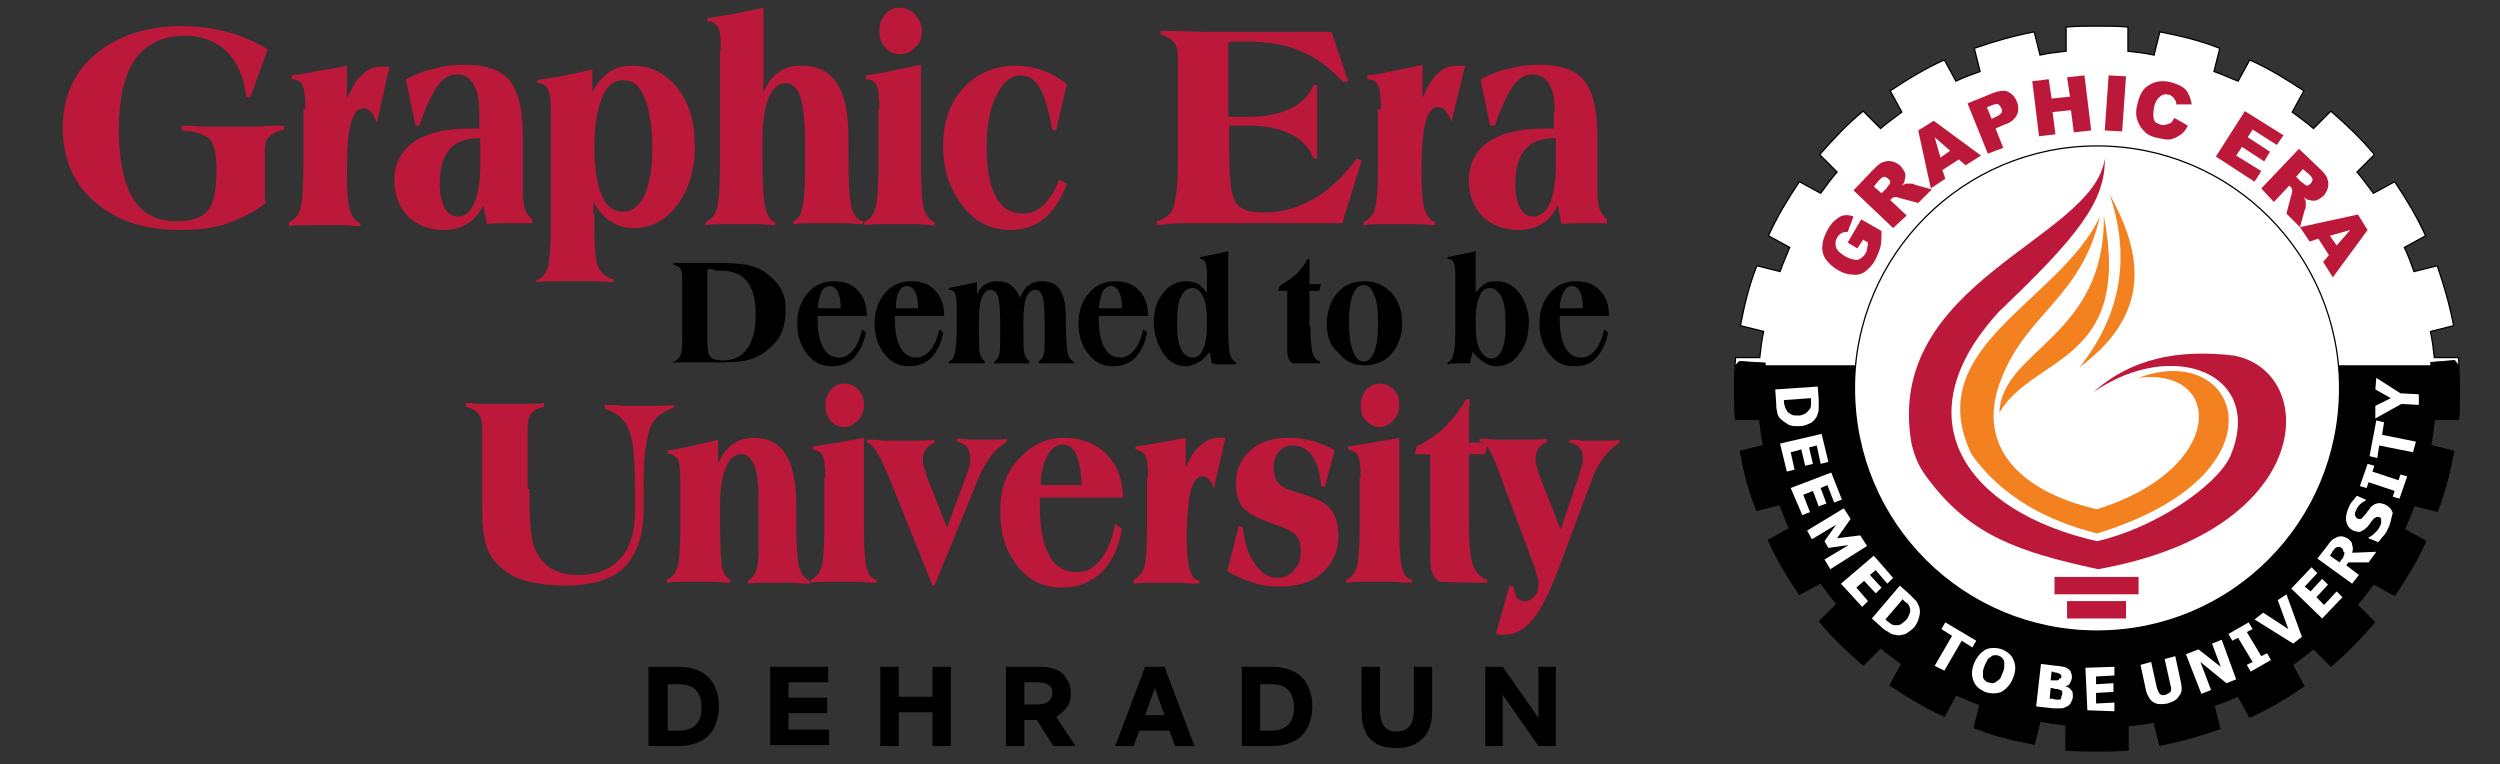 <?xml version="1.0" encoding="utf-8"?>
<!-- Generator: Adobe Illustrator 26.3.1, SVG Export Plug-In . SVG Version: 6.00 Build 0)  -->
<svg version="1.1" id="Layer_1" xmlns="http://www.w3.org/2000/svg" xmlns:xlink="http://www.w3.org/1999/xlink" x="0px" y="0px"
	 viewBox="0 0 258.7 79.1" style="enable-background:new 0 0 258.7 79.1;" xml:space="preserve">
<rect x="0" y="0" width="258.7" height="79.1" fill="#333333" stroke="none"/>
<style type="text/css">
	.st0{fill:#BC1839;}
	.st1{fill-rule:evenodd;clip-rule:evenodd;fill:#FFFFFF;}
	.st2{fill:none;stroke:#000000;stroke-width:0.131;stroke-miterlimit:2.613;}
	.st3{fill-rule:evenodd;clip-rule:evenodd;}
	.st4{fill:none;stroke:#000000;stroke-width:8.709899e-02;stroke-miterlimit:2.613;}
	.st5{fill-rule:evenodd;clip-rule:evenodd;fill:#BC1839;}
	.st6{fill-rule:evenodd;clip-rule:evenodd;fill:#F48120;}
</style>
<g>
	<g>
		<g>
			<g>
				<g>
					<path class="st0" d="M29.4,13v0.4c-0.8,0.2-1.3,0.5-1.6,0.8c-0.3,0.3-0.4,0.8-0.4,1.5v3.4c0,0.3,0,0.6,0,0.9c0,0.3,0,0.7,0.1,1
						c-1.1,0.9-2.5,1.6-3.9,2.1c-1.5,0.5-3.1,0.7-5,0.7c-3.7,0-6.6-1-8.8-2.9c-2.2-1.9-3.3-4.5-3.3-7.7c0-3.1,1.1-5.7,3.4-7.6
						c2.3-1.9,5.2-2.9,8.9-2.9c1.6,0,3.2,0.2,4.7,0.6c1.5,0.4,2.9,1,4.2,1.8l-1.8,5L25.5,10c-0.3-2.1-1-3.7-2.1-4.7
						c-1-1-2.5-1.6-4.2-1.6c-2.3,0-4,0.8-5.2,2.4c-1.1,1.6-1.7,4-1.7,7.2c0,3.3,0.5,5.7,1.5,7.3c1,1.6,2.5,2.3,4.6,2.3
						c1.5,0,2.5-0.4,3.1-1.1c0.6-0.7,0.9-2.1,0.9-4.1c0-1.7-0.2-2.8-0.7-3.3c-0.5-0.5-1.4-0.8-2.9-0.9V13c0.9,0,1.7,0.1,2.6,0.1
						c0.9,0,1.8,0,2.7,0c0.8,0,1.7,0,2.6,0C27.5,13,28.4,13,29.4,13z"/>
					<path class="st0" d="M31.6,11.3c0-1.3-0.1-2.1-0.3-2.5c-0.2-0.4-0.6-0.6-1.1-0.6V7.8c1-0.1,1.9-0.3,2.9-0.5
						C34,7.2,35,7,35.9,6.8v3.4c0.5-1.1,1-2,1.6-2.5c0.6-0.6,1.3-0.8,2-0.8c0.2,0,0.3,0,0.5,0c0.1,0,0.2,0,0.3,0L39,12.7
						c-0.2-0.5-0.4-0.9-0.6-1.1s-0.5-0.4-0.8-0.4c-0.6,0-1,0.5-1.3,1.6c-0.3,1.1-0.4,2.8-0.4,5.3c0,1.7,0.1,2.9,0.3,3.6
						c0.2,0.7,0.6,1.2,1.1,1.4v0.3c-0.6,0-1.2-0.1-1.8-0.1c-0.6,0-1.2,0-1.8,0c-0.6,0-1.2,0-1.9,0c-0.6,0-1.3,0-1.9,0.1V23
						c0.6-0.3,1-0.7,1.2-1.5c0.2-0.7,0.3-2.3,0.3-4.6V16V11.3z"/>
					<path class="st0" d="M49.6,11.6c0-1.3-0.2-2.2-0.6-2.9c-0.4-0.7-1-1-1.7-1c-0.8,0-1.5,0.4-2.1,1.3c-0.6,0.9-1.2,2.2-1.8,4H43
						l-1-4.8c1-0.5,1.9-0.9,3-1.1c1-0.3,2.1-0.4,3.1-0.4c2.1,0,3.7,0.5,4.6,1.6c0.9,1.1,1.4,3,1.4,5.6v6c0,0.8,0.1,1.3,0.2,1.7
						c0.1,0.4,0.4,0.8,0.8,1.1l0,0.4c-0.5,0-0.9,0-1.3,0c-0.3,0-0.7,0-1,0c-0.3,0-0.5,0-0.9,0c-0.3,0-0.8,0-1.5,0.1L50,21.3
						c-0.5,0.9-1,1.5-1.7,1.9c-0.7,0.4-1.4,0.6-2.4,0.6c-1.5,0-2.7-0.5-3.7-1.4c-0.9-1-1.4-2.2-1.4-3.7c0-1.7,0.7-3.1,2-4
						c1.3-0.9,3.2-1.4,5.8-1.4c0.3,0,0.5,0,0.6,0c0.1,0,0.3,0,0.4,0V11.6z M49.6,14.3c-1.4,0-2.5,0.4-3.1,1.2c-0.7,0.8-1,2-1,3.6
						c0,1,0.2,1.8,0.5,2.4c0.3,0.6,0.8,0.9,1.4,0.9c0.7,0,1.3-0.5,1.7-1.4c0.4-1,0.6-2.3,0.6-4V14.3z"/>
					<path class="st0" d="M61.5,22.2v0.7c0,2.5,0.1,4,0.4,4.7c0.3,0.7,0.8,1.1,1.6,1.3v0.3c-0.7,0-1.3-0.1-2-0.1s-1.3,0-2,0
						c-0.7,0-1.3,0-2,0c-0.7,0-1.3,0-2,0.1V29c0.6-0.2,1-0.7,1.2-1.4c0.2-0.7,0.3-2.3,0.3-4.6V22V11.7c0-1.3-0.1-2.1-0.3-2.5
						c-0.2-0.4-0.6-0.6-1.1-0.6V8.3c1-0.2,1.9-0.3,2.9-0.5c0.9-0.2,1.9-0.4,2.8-0.6v2.4c0.4-0.9,1-1.6,1.7-2.1
						c0.7-0.5,1.6-0.7,2.5-0.7c1.8,0,3.4,0.8,4.6,2.3c1.2,1.5,1.8,3.5,1.8,6c0,2.4-0.6,4.5-1.8,6.1c-1.2,1.6-2.7,2.4-4.5,2.4
						c-0.9,0-1.7-0.2-2.4-0.7c-0.7-0.4-1.3-1.1-1.8-2V22.2z M64.5,21.9c0.9,0,1.7-0.6,2.2-1.7c0.5-1.1,0.8-2.7,0.8-4.7
						c0-2.4-0.3-4.2-0.8-5.4c-0.5-1.2-1.2-1.8-2.2-1.8c-1,0-1.7,0.6-2.2,1.8c-0.5,1.2-0.8,2.9-0.8,5.1c0,2.2,0.3,3.9,0.8,5.1
						C62.8,21.4,63.5,21.9,64.5,21.9z"/>
					<path class="st0" d="M74.6,5.3c0-1.3-0.1-2.1-0.3-2.5c-0.2-0.4-0.6-0.6-1.1-0.6V1.9c1-0.2,1.9-0.3,2.9-0.5C77,1.2,78,1,79,0.8
						v8.8c0.4-1,0.9-1.7,1.6-2.1c0.6-0.5,1.4-0.7,2.3-0.7c1.7,0,2.9,0.6,3.7,1.8c0.8,1.2,1.2,3.1,1.2,5.7V16c0,2.8,0.1,4.6,0.3,5.4
						c0.2,0.8,0.6,1.4,1.2,1.5v0.3c-0.6,0-1.2-0.1-1.8-0.1c-0.6,0-1.2,0-1.8,0c-0.6,0-1.2,0-1.8,0c-0.6,0-1.2,0-1.8,0.1l0-0.3
						c0.5-0.2,0.8-0.7,0.9-1.4c0.2-0.7,0.3-1.9,0.3-3.8V16v-1.4c0-2.2-0.2-3.7-0.5-4.6c-0.3-0.9-0.8-1.4-1.5-1.4
						c-0.8,0-1.3,0.5-1.8,1.6c-0.4,1.1-0.6,2.5-0.6,4.4V16c0,2.9,0.1,4.7,0.3,5.5c0.2,0.8,0.5,1.3,1,1.5v0.3c-0.5,0-1.1-0.1-1.7-0.1
						c-0.6,0-1.1,0-1.8,0c-0.6,0-1.2,0-1.8,0c-0.6,0-1.3,0-1.9,0.1l0-0.3c0.6-0.3,1-0.7,1.2-1.5c0.2-0.7,0.3-2.3,0.3-4.6V16V5.3z"/>
					<path class="st0" d="M91,11.3c0-1.3-0.1-2.1-0.3-2.5c-0.2-0.4-0.6-0.6-1.1-0.6V7.8c0.9-0.1,1.9-0.3,2.8-0.5
						c1-0.2,1.9-0.4,2.9-0.6v10.2c0,2.4,0.1,3.9,0.3,4.7c0.2,0.7,0.6,1.2,1.1,1.4l0,0.3c-0.6,0-1.2-0.1-1.8-0.1c-0.6,0-1.2,0-1.8,0
						c-0.6,0-1.2,0-1.8,0c-0.6,0-1.3,0-1.9,0.1l0-0.3c0.6-0.3,1-0.7,1.2-1.5c0.2-0.7,0.3-2.3,0.3-4.6V16V11.3z M91,3.2
						c0-0.7,0.2-1.3,0.6-1.7C92,1,92.5,0.8,93.1,0.8c0.6,0,1.1,0.2,1.6,0.7c0.4,0.5,0.7,1,0.7,1.7c0,0.7-0.2,1.3-0.7,1.7
						c-0.4,0.5-1,0.7-1.6,0.7c-0.6,0-1.1-0.2-1.5-0.7C91.2,4.5,91,3.9,91,3.2z"/>
					<path class="st0" d="M108.9,13.4c-0.4-2-0.8-3.5-1.3-4.3c-0.5-0.9-1.2-1.3-2-1.3c-1,0-1.8,0.7-2.5,2.1c-0.7,1.4-1,3.1-1,5.3
						c0,2.3,0.3,4,1,5.2c0.6,1.2,1.6,1.7,2.8,1.7c0.8,0,1.5-0.3,2.1-0.9c0.6-0.6,1.2-1.5,1.6-2.6l0.8,0.4c-0.6,1.6-1.3,2.7-2.3,3.6
						c-1,0.8-2.2,1.2-3.5,1.2c-2,0-3.7-0.8-5-2.5c-1.3-1.7-2-3.7-2-6.2c0-2.5,0.7-4.5,2.1-6c1.4-1.5,3.2-2.3,5.4-2.3
						c1,0,2,0.2,2.8,0.5c0.9,0.3,1.7,0.8,2.5,1.4l-1.1,4.8L108.9,13.4z"/>
					<path class="st0" d="M119.7,23.3v-0.4c0.8-0.2,1.4-0.6,1.7-1.4c0.3-0.8,0.5-2.5,0.5-5.3V6c0-0.7-0.1-1.2-0.4-1.6
						c-0.3-0.4-0.7-0.6-1.4-0.8V3.2c0,0,0.1,0,0.2,0c2.1,0,3.7,0.1,4.8,0.1h12.7l1.7,5.1l-0.5,0.1c-1.3-1.4-2.7-2.5-4.4-3.2
						c-1.6-0.7-3.5-1-5.7-1c-0.5,0-0.9,0-1.1,0c-0.2,0-0.5,0-0.7,0.1v7.7c0.3,0,0.7,0,1,0c0.3,0,0.6,0,1,0c1.8,0,3.3-0.3,4.5-0.9
						c1.2-0.6,1.9-1.4,2.3-2.4h0.4v7.6h-0.4c-0.4-1.1-1.1-1.9-2.3-2.5c-1.2-0.6-2.7-0.9-4.5-0.9c-0.5,0-0.9,0-1.2,0
						c-0.3,0-0.5,0-0.7,0v2.8c0,2.8,0.2,4.5,0.7,5.2c0.5,0.7,1.4,1,2.9,1c1.8,0,3.5-0.5,5.1-1.4c1.6-0.9,3.1-2.3,4.5-4.2l0.5,0.2
						l-2,6.5h-12.7c-0.2,0-0.6,0-1,0c-0.5,0-0.8,0-1,0c-0.8,0-1.6,0-2.3,0C121.2,23.2,120.5,23.2,119.7,23.3z"/>
					<path class="st0" d="M142.9,11.3c0-1.3-0.1-2.1-0.3-2.5c-0.2-0.4-0.6-0.6-1.1-0.6V7.8c1-0.1,1.9-0.3,2.9-0.5
						c1-0.2,1.9-0.4,2.8-0.6v3.4c0.5-1.1,1-2,1.6-2.5c0.6-0.6,1.3-0.8,2-0.8c0.2,0,0.3,0,0.5,0c0.1,0,0.2,0,0.3,0l-1.4,5.8
						c-0.2-0.5-0.4-0.9-0.6-1.1c-0.2-0.3-0.5-0.4-0.8-0.4c-0.6,0-1,0.5-1.3,1.6c-0.3,1.1-0.4,2.8-0.4,5.3c0,1.7,0.1,2.9,0.3,3.6
						c0.2,0.7,0.6,1.2,1.1,1.4v0.3c-0.6,0-1.2-0.1-1.8-0.1c-0.6,0-1.2,0-1.8,0c-0.6,0-1.2,0-1.9,0c-0.6,0-1.3,0-1.9,0.1V23
						c0.6-0.3,1-0.7,1.2-1.5c0.2-0.7,0.3-2.3,0.3-4.6V16V11.3z"/>
					<path class="st0" d="M160.9,11.6c0-1.3-0.2-2.2-0.6-2.9c-0.4-0.7-1-1-1.7-1c-0.8,0-1.5,0.4-2.1,1.3c-0.6,0.9-1.2,2.2-1.8,4
						h-0.5l-1-4.8c1-0.5,1.9-0.9,3-1.1c1-0.3,2.1-0.4,3.1-0.4c2.1,0,3.7,0.5,4.6,1.6c0.9,1.1,1.4,3,1.4,5.6v6c0,0.8,0.1,1.3,0.2,1.7
						c0.2,0.4,0.4,0.8,0.8,1.1l0,0.4c-0.5,0-0.9,0-1.3,0c-0.3,0-0.7,0-1,0c-0.3,0-0.5,0-0.9,0c-0.3,0-0.8,0-1.5,0.1l-0.4-1.9
						c-0.5,0.9-1,1.5-1.7,1.9c-0.7,0.4-1.4,0.6-2.4,0.6c-1.5,0-2.7-0.5-3.7-1.4c-0.9-1-1.4-2.2-1.4-3.7c0-1.7,0.7-3.1,2-4
						c1.3-0.9,3.2-1.4,5.8-1.4c0.3,0,0.5,0,0.6,0c0.1,0,0.3,0,0.4,0V11.6z M160.9,14.3c-1.4,0-2.5,0.4-3.1,1.2c-0.7,0.8-1,2-1,3.6
						c0,1,0.2,1.8,0.5,2.4c0.3,0.6,0.8,0.9,1.4,0.9c0.7,0,1.3-0.5,1.7-1.4c0.4-1,0.6-2.3,0.6-4V14.3z"/>
				</g>
			</g>
		</g>
		<g>
			<path class="st0" d="M54.8,50.6c0,1.6,0,2.9,0.1,3.9c0.1,1,0.2,1.7,0.4,2.2c0.4,0.9,0.9,1.6,1.7,2.1c0.8,0.5,1.8,0.7,2.9,0.7
				c1.9,0,3.3-0.6,4.3-1.7c1-1.1,1.5-2.7,1.5-4.8v-2.7c0-3-0.2-5-0.7-6c-0.4-1-1.2-1.6-2.4-2l0-0.4c0.7,0,1.4,0,1.9,0.1
				c0.6,0,1,0,1.4,0c0.5,0,1.1,0,1.8,0c0.6,0,1.3,0,2-0.1l0,0.3c-1.2,0.4-2,1.1-2.4,2c-0.4,1-0.7,3-0.7,6v2.5c0,2.7-0.7,4.7-2,6
				c-1.3,1.3-3.4,1.9-6.2,1.9c-1.5,0-2.9-0.2-4-0.5c-1.1-0.3-2-0.8-2.7-1.5c-0.7-0.6-1.1-1.3-1.4-2.2c-0.3-0.9-0.4-2.2-0.4-3.8
				c0-0.7,0-1.5,0-2.4c0-0.9,0-1.5,0-1.8v-4.1c0-0.6-0.1-1.1-0.4-1.5c-0.3-0.3-0.7-0.6-1.3-0.7v-0.4c0.6,0,1.2,0.1,1.9,0.1
				c0.6,0,1.3,0,2,0c0.7,0,1.4,0,2.1,0c0.7,0,1.4,0,2.1-0.1v0.4c-0.6,0.1-1,0.3-1.3,0.7c-0.3,0.3-0.4,0.8-0.4,1.5V50.6z"/>
			<path class="st0" d="M74.4,47.8c0.4-0.9,0.9-1.5,1.5-1.9c0.6-0.4,1.3-0.6,2.1-0.6c1.5,0,2.6,0.6,3.3,1.7c0.7,1.1,1.1,2.8,1.1,5.2
				v1.6c0,2.5,0.1,4.2,0.3,4.9s0.6,1.2,1.1,1.4v0.3c-0.5,0-1.1,0-1.6-0.1c-0.5,0-1.1,0-1.6,0c-0.5,0-1.1,0-1.6,0
				c-0.5,0-1.1,0-1.6,0.1l0-0.3c0.4-0.2,0.7-0.6,0.9-1.2c0.2-0.6,0.2-1.8,0.2-3.5v-1.6v-1.3c0-2-0.1-3.4-0.4-4.2
				c-0.3-0.8-0.7-1.3-1.4-1.3c-0.7,0-1.2,0.5-1.6,1.4c-0.4,1-0.6,2.3-0.6,4v1.3c0,2.6,0.1,4.3,0.2,5c0.2,0.7,0.5,1.1,0.9,1.3v0.3
				c-0.5,0-1,0-1.5-0.1c-0.5,0-1,0-1.6,0c-0.5,0-1.1,0-1.7,0c-0.6,0-1.2,0-1.8,0.1l0-0.3c0.5-0.2,0.9-0.7,1.1-1.3
				c0.2-0.7,0.3-2.1,0.3-4.2v-0.8v-3.9c0-1.2-0.1-2-0.3-2.3c-0.2-0.3-0.5-0.5-1-0.6v-0.3c0.9-0.1,1.8-0.3,2.7-0.5
				c0.9-0.2,1.7-0.4,2.5-0.6V47.8z"/>
			<path class="st0" d="M85.4,49.4c0-1.2-0.1-1.9-0.3-2.3c-0.2-0.3-0.5-0.5-1-0.6v-0.3c0.8-0.1,1.7-0.3,2.6-0.4
				c0.9-0.2,1.8-0.3,2.7-0.5v9.3c0,2.2,0.1,3.6,0.3,4.2c0.2,0.7,0.5,1.1,1,1.2l0,0.3c-0.5,0-1.1,0-1.6-0.1c-0.5,0-1.1,0-1.7,0
				c-0.5,0-1.1,0-1.7,0c-0.6,0-1.2,0-1.8,0.1l0-0.3c0.5-0.2,0.9-0.7,1.1-1.3c0.2-0.7,0.3-2.1,0.3-4.2v-0.8V49.4z M85.4,41.9
				c0-0.6,0.2-1.1,0.6-1.6c0.4-0.4,0.8-0.6,1.4-0.6c0.6,0,1,0.2,1.4,0.6c0.4,0.4,0.6,0.9,0.6,1.6c0,0.6-0.2,1.2-0.6,1.6
				c-0.4,0.4-0.9,0.7-1.4,0.7c-0.6,0-1-0.2-1.4-0.6C85.6,43.1,85.4,42.6,85.4,41.9z"/>
			<path class="st0" d="M100,49.2c0.1-0.3,0.2-0.6,0.3-0.9c0.1-0.3,0.1-0.5,0.1-0.8c0-0.5-0.1-0.9-0.3-1.2c-0.2-0.3-0.6-0.5-1.1-0.6
				v-0.3c0.4,0,0.9,0,1.3,0.1c0.4,0,0.9,0,1.3,0c0.4,0,0.9,0,1.3,0c0.4,0,0.9,0,1.3-0.1l0,0.3c-0.5,0.3-1,0.7-1.6,1.4
				c-0.5,0.7-1,1.5-1.4,2.5l-4.5,11h-0.2L92,49.4c0,0,0-0.1-0.1-0.2c-0.9-2.2-1.6-3.3-2.2-3.4l0-0.3c0.5,0,1.1,0,1.7,0.1
				c0.6,0,1.1,0,1.7,0c0.6,0,1.2,0,1.8,0c0.6,0,1.2,0,1.8-0.1v0.3c-0.4,0.2-0.7,0.4-0.9,0.7c-0.2,0.3-0.3,0.6-0.3,1
				c0,0.2,0,0.5,0.1,0.8c0.1,0.3,0.2,0.6,0.3,1l2.1,5.3L100,49.2z"/>
			<path class="st0" d="M107.6,51.4v0.8c0,2.3,0.3,4.1,1,5.3c0.6,1.2,1.6,1.7,2.9,1.7c0.9,0,1.7-0.4,2.4-1.3
				c0.7-0.9,1.2-2.1,1.5-3.7l0.7,0.5c-0.3,1.9-1,3.4-2.1,4.5c-1.1,1.1-2.5,1.6-4.1,1.6c-1.9,0-3.4-0.7-4.6-2.2
				c-1.2-1.5-1.8-3.4-1.8-5.7c0-2.2,0.6-4,1.9-5.4c1.3-1.4,2.8-2.2,4.7-2.2c1.8,0,3.3,0.6,4.4,1.7c1.1,1.1,1.7,2.6,1.7,4.5H107.6z
				 M107.7,50.2h4.2c0-1.3-0.2-2.3-0.5-3.1c-0.3-0.7-0.8-1.1-1.4-1.1c-0.6,0-1.2,0.4-1.6,1.1C108,47.9,107.7,48.9,107.7,50.2z"/>
			<path class="st0" d="M118.8,49.4c0-1.2-0.1-1.9-0.3-2.3c-0.2-0.3-0.5-0.5-1-0.6v-0.3c0.9-0.1,1.8-0.3,2.6-0.4
				c0.9-0.2,1.7-0.3,2.6-0.5v3.1c0.4-1,0.9-1.8,1.5-2.3c0.6-0.5,1.2-0.8,1.9-0.8c0.2,0,0.3,0,0.4,0c0.1,0,0.2,0,0.3,0l-1.2,5.3
				c-0.1-0.5-0.3-0.8-0.5-1c-0.2-0.2-0.5-0.3-0.7-0.3c-0.5,0-0.9,0.5-1.2,1.5c-0.2,1-0.4,2.6-0.4,4.8c0,1.5,0.1,2.6,0.3,3.3
				c0.2,0.7,0.5,1.1,1,1.2v0.3c-0.5,0-1.1,0-1.6-0.1c-0.5,0-1.1,0-1.7,0s-1.1,0-1.7,0c-0.6,0-1.2,0-1.8,0.1V60
				c0.5-0.2,0.9-0.7,1.1-1.3c0.2-0.7,0.3-2.1,0.3-4.2v-0.8V49.4z"/>
			<path class="st0" d="M127,59.1l1.2-4.7l0.4,0.2c0.2,1.6,0.6,2.9,1.3,3.8c0.6,0.9,1.4,1.4,2.3,1.4c0.7,0,1.3-0.3,1.7-0.8
				c0.5-0.5,0.7-1.1,0.7-1.9c0-0.7-0.1-1.2-0.4-1.6c-0.3-0.4-1-0.8-2.2-1.2c-1.8-0.6-2.9-1.2-3.4-1.8c-0.5-0.6-0.7-1.4-0.7-2.5
				c0-1.4,0.5-2.5,1.5-3.4c1-0.9,2.3-1.3,4-1.3c0.7,0,1.5,0.1,2.3,0.3c0.8,0.2,1.6,0.5,2.4,1l-1,3.8l-0.4-0.1
				c-0.1-1.4-0.4-2.4-0.9-3.1c-0.5-0.7-1.2-1.1-2-1.1c-0.6,0-1.1,0.2-1.4,0.6c-0.4,0.4-0.6,1-0.6,1.6c0,0.8,0.2,1.4,0.5,1.7
				c0.3,0.4,1,0.7,2.1,1c1.7,0.5,2.8,1,3.3,1.7c0.5,0.6,0.8,1.6,0.8,2.8c0,1.6-0.6,2.8-1.7,3.8c-1.1,1-2.6,1.4-4.4,1.4
				c-0.9,0-1.8-0.1-2.7-0.4C128.7,60,127.8,59.6,127,59.1z"/>
			<path class="st0" d="M140.8,49.4c0-1.2-0.1-1.9-0.3-2.3c-0.2-0.3-0.5-0.5-1-0.6v-0.3c0.8-0.1,1.7-0.3,2.6-0.4
				c0.9-0.2,1.8-0.3,2.7-0.5v9.3c0,2.2,0.1,3.6,0.3,4.2c0.2,0.7,0.5,1.1,1,1.2l0,0.3c-0.5,0-1.1,0-1.6-0.1c-0.5,0-1.1,0-1.7,0
				c-0.5,0-1.1,0-1.7,0c-0.6,0-1.2,0-1.8,0.1l0-0.3c0.5-0.2,0.9-0.7,1.1-1.3c0.2-0.7,0.3-2.1,0.3-4.2v-0.8V49.4z M140.8,41.9
				c0-0.6,0.2-1.1,0.6-1.6c0.4-0.4,0.8-0.6,1.4-0.6s1,0.2,1.4,0.6c0.4,0.4,0.6,0.9,0.6,1.6c0,0.6-0.2,1.2-0.6,1.6
				c-0.4,0.4-0.9,0.7-1.4,0.7s-1-0.2-1.4-0.6C140.9,43.1,140.8,42.6,140.8,41.9z"/>
			<path class="st0" d="M152,53.4c0,2.5,0.1,4.1,0.4,5c0.3,0.8,0.8,1.4,1.5,1.6v0.3h0c-1.1,0-2.7,0-4.9-0.1c-0.4-0.2-0.7-0.6-0.8-1
				c-0.2-0.5-0.2-1.3-0.2-2.5c0-0.3,0-0.8,0-1.4c0-0.6,0-1,0-1.2V47h-1.6l0.2-0.8c1.2-0.6,2.2-1.3,3-2.1c0.8-0.8,1.5-1.7,2.1-2.8
				h0.4c0,0.4-0.1,0.8-0.1,1.3c0,0.5,0,1.2,0,1.9v1.3h2l-0.3,1.2H152V53.4z"/>
			<path class="st0" d="M163.4,49.2c0.1-0.4,0.2-0.8,0.3-1c0.1-0.3,0.1-0.5,0.1-0.7c0-0.5-0.1-0.8-0.3-1.1c-0.2-0.3-0.6-0.5-1.1-0.6
				v-0.3c0.4,0,0.9,0,1.3,0.1c0.4,0,0.9,0,1.3,0c0.4,0,0.9,0,1.3,0c0.4,0,0.9,0,1.3-0.1l0,0.3c-0.6,0.4-1.2,0.9-1.7,1.6
				c-0.5,0.7-0.9,1.4-1.2,2.3l-3.1,8.3c-1.1,3-2.1,5.1-3,6.1c-0.8,1-1.8,1.6-3,1.6c-0.1,0-0.3,0-0.4,0c-0.1,0-0.2-0.1-0.4-0.1l1.4-5
				l0.4,0.1c0.1,0.6,0.3,1,0.4,1.2c0.2,0.2,0.4,0.3,0.8,0.3c0.4,0,0.7-0.2,1-0.5c0.3-0.3,0.4-0.8,0.4-1.3c0-0.2,0-0.5-0.1-0.7
				c-0.1-0.2-0.2-0.6-0.3-1l-4-10.7c-0.3-0.7-0.6-1.3-0.8-1.7c-0.3-0.4-0.6-0.6-0.9-0.6l0-0.3c0.5,0,1.1,0,1.7,0.1
				c0.6,0,1.1,0,1.7,0c0.6,0,1.2,0,1.8,0c0.6,0,1.2,0,1.8-0.1v0.3c-0.4,0.2-0.7,0.5-0.9,0.7c-0.2,0.3-0.3,0.6-0.3,1
				c0,0.2,0,0.5,0.1,0.8c0.1,0.3,0.2,0.6,0.3,1l2.2,5.6L163.4,49.2z"/>
		</g>
		<g>
			<path d="M69.5,37.6v-0.1c0.4-0.1,0.7-0.3,0.9-0.7c0.2-0.4,0.2-1.3,0.2-2.8v-5.3c0-0.4-0.1-0.7-0.2-0.9c-0.1-0.2-0.4-0.3-0.7-0.4
				l0-0.2c0.3,0,0.5,0,0.8,0c0.3,0,0.7,0,1.1,0c0.4,0,1,0,1.6,0c0.6,0,1,0,1.2,0c1.2,0,2.1,0.1,2.9,0.2c0.7,0.2,1.4,0.4,1.9,0.8
				c0.7,0.5,1.2,1,1.6,1.7c0.4,0.7,0.5,1.4,0.5,2.2c0,0.7-0.1,1.4-0.3,2c-0.2,0.6-0.6,1.2-1,1.6c-0.6,0.6-1.3,1.1-2.1,1.4
				s-1.9,0.4-3.2,0.4h-2.9H69.5z M73.2,27.9v6.1c0,0.7,0,1.2,0,1.6c0,0.4,0.1,0.7,0.1,0.9c0.1,0.3,0.2,0.4,0.4,0.6
				c0.2,0.1,0.6,0.2,1.1,0.2c1.1,0,1.9-0.4,2.5-1.2c0.6-0.8,0.9-2,0.9-3.5c0-1.6-0.3-2.7-0.9-3.5c-0.6-0.7-1.5-1.1-2.7-1.1
				c-0.2,0-0.4,0-0.6,0C73.7,27.8,73.5,27.8,73.2,27.9z"/>
			<path d="M84.6,32.6V33c0,1.3,0.2,2.3,0.6,3c0.4,0.7,0.9,1,1.7,1c0.5,0,1-0.3,1.4-0.8c0.4-0.5,0.7-1.2,0.9-2.1l0.4,0.3
				c-0.2,1.1-0.6,1.9-1.2,2.6c-0.6,0.6-1.4,0.9-2.3,0.9c-1.1,0-1.9-0.4-2.6-1.3s-1-1.9-1-3.2c0-1.2,0.4-2.3,1.1-3.1
				c0.7-0.8,1.6-1.2,2.7-1.2c1,0,1.9,0.3,2.5,1c0.6,0.6,0.9,1.5,0.9,2.6H84.6z M84.6,31.9H87c0-0.8-0.1-1.3-0.3-1.7
				c-0.2-0.4-0.5-0.6-0.8-0.6c-0.4,0-0.7,0.2-0.9,0.6C84.8,30.6,84.7,31.2,84.6,31.9z"/>
			<path d="M92.6,32.6V33c0,1.3,0.2,2.3,0.6,3c0.4,0.7,0.9,1,1.7,1c0.5,0,1-0.3,1.4-0.8c0.4-0.5,0.7-1.2,0.9-2.1l0.4,0.3
				c-0.2,1.1-0.6,1.9-1.2,2.6c-0.6,0.6-1.4,0.9-2.3,0.9c-1.1,0-1.9-0.4-2.6-1.3c-0.7-0.9-1-1.9-1-3.2c0-1.2,0.4-2.3,1.1-3.1
				c0.7-0.8,1.6-1.2,2.7-1.2c1,0,1.9,0.3,2.5,1c0.6,0.6,0.9,1.5,0.9,2.6H92.6z M92.7,31.9H95c0-0.8-0.1-1.3-0.3-1.7
				c-0.2-0.4-0.5-0.6-0.8-0.6c-0.4,0-0.7,0.2-0.9,0.6C92.8,30.6,92.7,31.2,92.7,31.9z"/>
			<path d="M101.1,30.5c0.2-0.5,0.5-0.9,0.9-1.1c0.3-0.2,0.7-0.3,1.2-0.3c0.5,0,1,0.1,1.4,0.4c0.4,0.3,0.7,0.7,1,1.3
				c0.2-0.6,0.5-1.1,0.9-1.3c0.4-0.3,0.8-0.4,1.3-0.4c0.9,0,1.5,0.3,1.9,0.9c0.4,0.6,0.6,1.6,0.6,2.9v0.9c0,1.4,0.1,2.3,0.2,2.8
				c0.1,0.4,0.3,0.7,0.6,0.8v0.2c-0.3,0-0.6,0-0.9,0c-0.3,0-0.6,0-0.9,0c-0.3,0-0.6,0-0.9,0c-0.3,0-0.6,0-0.9,0l0-0.2
				c0.2-0.1,0.4-0.4,0.5-0.7c0.1-0.3,0.1-1,0.1-2v-0.9v-0.7c0-1.1-0.1-1.9-0.2-2.4c-0.2-0.5-0.4-0.7-0.8-0.7c-0.4,0-0.7,0.3-0.9,0.8
				c-0.2,0.5-0.3,1.3-0.3,2.3v0.7c0,1.5,0,2.4,0.1,2.8c0.1,0.4,0.3,0.6,0.5,0.8v0.2c-0.3,0-0.6,0-0.9,0c-0.3,0-0.6,0-0.9,0
				c-0.3,0-0.6,0-0.9,0c-0.3,0-0.6,0-0.9,0l0-0.2c0.2-0.1,0.4-0.4,0.5-0.7c0.1-0.3,0.1-1,0.1-2v-0.9v-0.7c0-1.1-0.1-1.9-0.2-2.4
				c-0.2-0.5-0.4-0.7-0.8-0.7c-0.4,0-0.7,0.3-0.9,0.8c-0.2,0.5-0.3,1.3-0.3,2.3v0.7c0,1.5,0,2.4,0.1,2.8c0.1,0.4,0.3,0.6,0.5,0.8
				v0.2c-0.3,0-0.6,0-0.9,0c-0.3,0-0.6,0-0.9,0c-0.3,0-0.6,0-0.9,0c-0.3,0-0.7,0-1,0l0-0.2c0.3-0.1,0.5-0.4,0.6-0.8
				c0.1-0.4,0.2-1.2,0.2-2.4v-0.4v-2.2c0-0.7-0.1-1.1-0.2-1.3c-0.1-0.2-0.3-0.3-0.6-0.3v-0.2c0.5-0.1,1-0.2,1.5-0.3
				c0.5-0.1,1-0.2,1.4-0.3V30.5z"/>
			<path d="M113.7,32.6V33c0,1.3,0.2,2.3,0.6,3c0.4,0.7,0.9,1,1.7,1c0.5,0,1-0.3,1.4-0.8c0.4-0.5,0.7-1.2,0.9-2.1l0.4,0.3
				c-0.2,1.1-0.6,1.9-1.2,2.6c-0.6,0.6-1.4,0.9-2.3,0.9c-1.1,0-1.9-0.4-2.6-1.3c-0.7-0.9-1-1.9-1-3.2c0-1.2,0.4-2.3,1.1-3.1
				c0.7-0.8,1.6-1.2,2.7-1.2c1,0,1.9,0.3,2.5,1c0.6,0.6,0.9,1.5,0.9,2.6H113.7z M113.7,31.9h2.4c0-0.8-0.1-1.3-0.3-1.7
				c-0.2-0.4-0.5-0.6-0.8-0.6c-0.4,0-0.7,0.2-0.9,0.6C113.9,30.6,113.8,31.2,113.7,31.9z"/>
			<path d="M125.4,37.6l-0.2-1.2c-0.4,0.5-0.8,0.9-1.2,1.1c-0.4,0.2-0.8,0.4-1.2,0.4c-1,0-1.8-0.4-2.4-1.3c-0.6-0.9-1-2-1-3.3
				c0-1.2,0.3-2.2,1-3c0.6-0.8,1.4-1.2,2.4-1.2c0.4,0,0.8,0.1,1.2,0.3c0.3,0.2,0.6,0.5,0.9,0.9v-1.9c0-0.7-0.1-1.1-0.2-1.3
				c-0.1-0.2-0.3-0.3-0.5-0.3v-0.2c0.5-0.1,1-0.2,1.5-0.3c0.5-0.1,1-0.2,1.4-0.3v8.3c0,1.2,0.1,2,0.2,2.4c0.1,0.4,0.3,0.6,0.6,0.8
				l0,0.2c-0.2,0-0.3,0-0.5,0c-0.2,0-0.4,0-0.8,0c-0.3,0-0.6,0-0.8,0C125.7,37.6,125.6,37.6,125.4,37.6z M121.8,33.4
				c0,1.2,0.1,2.1,0.4,2.7c0.3,0.6,0.7,0.9,1.2,0.9c0.5,0,0.9-0.3,1.1-0.9c0.3-0.6,0.4-1.5,0.4-2.7c0-1.2-0.1-2.1-0.4-2.7
				c-0.3-0.6-0.6-0.9-1.1-0.9c-0.5,0-0.9,0.3-1.2,0.9C121.9,31.3,121.8,32.2,121.8,33.4z"/>
			<path d="M135.6,33.7c0,1.4,0.1,2.3,0.2,2.8c0.2,0.5,0.4,0.8,0.8,0.9v0.2h0c-0.6,0-1.5,0-2.8,0c-0.2-0.1-0.4-0.3-0.5-0.6
				c-0.1-0.3-0.1-0.7-0.1-1.4c0-0.2,0-0.5,0-0.8s0-0.6,0-0.7v-4h-0.9l0.1-0.5c0.7-0.4,1.2-0.8,1.7-1.2c0.5-0.5,0.9-1,1.2-1.6h0.2
				c0,0.2,0,0.5,0,0.8c0,0.3,0,0.7,0,1.1v0.7h1.2l-0.2,0.7h-1V33.7z"/>
			<path d="M137.3,33.5c0-1.3,0.4-2.4,1.1-3.2c0.7-0.8,1.6-1.2,2.8-1.2c1.1,0,2,0.4,2.8,1.2c0.7,0.8,1.1,1.9,1.1,3.1
				c0,1.3-0.4,2.4-1.1,3.2s-1.6,1.2-2.8,1.2c-1.1,0-2-0.4-2.7-1.3C137.6,35.8,137.3,34.7,137.3,33.5z M141.1,37.4
				c0.5,0,0.8-0.3,1.1-1c0.3-0.7,0.4-1.7,0.4-3c0-1.3-0.1-2.2-0.4-2.9c-0.3-0.7-0.6-1-1.1-1c-0.5,0-0.8,0.3-1.1,1
				c-0.3,0.7-0.4,1.6-0.4,2.8c0,1.3,0.1,2.3,0.4,3C140.3,37.1,140.6,37.4,141.1,37.4z"/>
			<path d="M152.1,37.6c-0.2,0-0.4,0-0.5,0s-0.2,0-0.3,0c-0.2,0-0.5,0-0.7,0c-0.2,0-0.5,0-0.8,0.1l0-0.2c0.3-0.1,0.5-0.4,0.6-0.8
				c0.1-0.4,0.2-1.2,0.2-2.4v-0.4v-5.5c0-0.7-0.1-1.1-0.2-1.3c-0.1-0.2-0.3-0.3-0.6-0.3v-0.2c0.5-0.1,1-0.2,1.5-0.3
				c0.5-0.1,1-0.2,1.4-0.3v4.3c0.3-0.4,0.6-0.7,0.9-0.9c0.3-0.2,0.7-0.3,1.2-0.3c1,0,1.8,0.4,2.4,1.2c0.6,0.8,1,1.8,1,3
				c0,1.4-0.3,2.5-1,3.3c-0.6,0.9-1.4,1.3-2.4,1.3c-0.4,0-0.8-0.1-1.2-0.4c-0.4-0.2-0.8-0.6-1.2-1.1L152.1,37.6z M154.3,37.1
				c0.5,0,0.9-0.3,1.1-0.9c0.3-0.6,0.4-1.4,0.4-2.5c0-1.3-0.1-2.3-0.4-2.9c-0.3-0.6-0.7-1-1.2-1c-0.5,0-0.9,0.3-1.1,0.9
				c-0.3,0.6-0.4,1.5-0.4,2.7c0,1.2,0.1,2.1,0.4,2.7C153.4,36.7,153.8,37.1,154.3,37.1z"/>
			<path d="M161.4,32.6V33c0,1.3,0.2,2.3,0.6,3c0.4,0.7,0.9,1,1.7,1c0.5,0,1-0.3,1.4-0.8c0.4-0.5,0.7-1.2,0.9-2.1l0.4,0.3
				c-0.2,1.1-0.6,1.9-1.2,2.6s-1.4,0.9-2.3,0.9c-1.1,0-1.9-0.4-2.6-1.3c-0.7-0.9-1-1.9-1-3.2c0-1.2,0.4-2.3,1.1-3.1
				c0.7-0.8,1.6-1.2,2.7-1.2c1,0,1.9,0.3,2.5,1c0.6,0.6,0.9,1.5,0.9,2.6H161.4z M161.4,31.9h2.4c0-0.8-0.1-1.3-0.3-1.7
				c-0.2-0.4-0.5-0.6-0.8-0.6c-0.4,0-0.7,0.2-0.9,0.6C161.6,30.6,161.4,31.2,161.4,31.9z"/>
		</g>
		<g>
			<path d="M67.1,77.2V69h3.2c0.8,0,1.6,0.2,2.2,0.5c0.6,0.3,1.1,0.8,1.4,1.4c0.3,0.6,0.5,1.3,0.5,2.2c0,0.8-0.2,1.6-0.5,2.2
				c-0.3,0.6-0.8,1.1-1.4,1.4c-0.6,0.3-1.4,0.5-2.2,0.5H67.1z M69.1,75.6h1.2c0.7,0,1.3-0.2,1.7-0.6c0.4-0.4,0.6-1,0.6-1.8
				c0-0.8-0.2-1.4-0.6-1.8c-0.4-0.4-1-0.6-1.7-0.6h-1.2V75.6z"/>
			<path d="M79.7,77.2V69h6v1.6h-4.1v1.6h4v1.6h-4v1.7h4.2v1.6H79.7z"/>
			<path d="M91.1,77.2V69h1.9v3.1h3.5V69h1.9v8.2h-1.9v-3.5h-3.5v3.5H91.1z"/>
			<path d="M104.1,77.2V69h3.5c0.7,0,1.2,0.1,1.7,0.3c0.5,0.2,0.8,0.5,1.1,1c0.3,0.4,0.4,0.9,0.4,1.4c0,0.6-0.1,1.1-0.4,1.5
				c-0.3,0.4-0.7,0.7-1.1,1l2,3H109l-1.7-2.7H106v2.7H104.1z M106,72.9h1.3c0.5,0,0.9-0.1,1.2-0.3c0.2-0.2,0.4-0.5,0.4-0.9
				c0-0.4-0.1-0.7-0.4-0.8c-0.2-0.2-0.6-0.3-1.2-0.3H106V72.9z"/>
			<path d="M121.6,77.2l-0.6-1.6h-3.1l-0.6,1.6h-1.9l3.1-8.2h2l3.1,8.2H121.6z M118.5,74h2l-1-2.8L118.5,74z"/>
			<path d="M128.5,77.2V69h3.2c0.8,0,1.6,0.2,2.2,0.5c0.6,0.3,1.1,0.8,1.4,1.4c0.3,0.6,0.5,1.3,0.5,2.2c0,0.8-0.2,1.6-0.5,2.2
				c-0.3,0.6-0.8,1.1-1.4,1.4c-0.6,0.3-1.4,0.5-2.2,0.5H128.5z M130.4,75.6h1.2c0.7,0,1.3-0.2,1.7-0.6c0.4-0.4,0.6-1,0.6-1.8
				c0-0.8-0.2-1.4-0.6-1.8s-1-0.6-1.7-0.6h-1.2V75.6z"/>
			<path d="M142.5,77c-0.5-0.3-1-0.7-1.2-1.3c-0.3-0.6-0.4-1.2-0.4-2V69h1.9v4.4c0,0.7,0.1,1.2,0.4,1.7c0.3,0.4,0.7,0.6,1.3,0.6
				c0.6,0,1.1-0.2,1.4-0.6c0.3-0.4,0.4-1,0.4-1.7V69h1.9v4.6c0,0.8-0.1,1.4-0.4,2c-0.3,0.6-0.7,1-1.2,1.3c-0.5,0.3-1.2,0.5-2,0.5
				C143.7,77.4,143.1,77.3,142.5,77z"/>
			<path d="M153.7,77.2V69h1.8l3.7,5.3V69h1.8v8.2h-1.8l-3.7-5.3v5.3H153.7z"/>
		</g>
	</g>
	<g>
		<path class="st1" d="M180.1,46.7l2.4-0.6c-0.2-0.9-0.3-1.8-0.4-2.7h-2.5c-0.1-1.1-0.1-2.1-0.1-3.2c0-1.1,0-2.2,0.1-3.2h2.5
			c0.1-0.9,0.2-1.8,0.4-2.7l-2.4-0.6c0.4-2.1,0.9-4.2,1.7-6.2l2.4,0.6c0.3-0.9,0.7-1.7,1-2.5l-2.2-1.2c0.9-2,2-3.8,3.2-5.6l2.2,1.2
			c0.5-0.7,1.1-1.5,1.7-2.2l-1.8-1.8c1.4-1.6,2.9-3.2,4.5-4.5l1.8,1.8c0.7-0.6,1.4-1.1,2.2-1.7l-1.2-2.2c1.8-1.2,3.6-2.3,5.6-3.2
			l1.2,2.2c0.8-0.4,1.7-0.7,2.5-1l-0.6-2.4c2-0.7,4.1-1.3,6.2-1.7l0.6,2.4c0.9-0.2,1.8-0.3,2.7-0.4V2.8c1.1-0.1,2.1-0.1,3.2-0.1
			c1.1,0,2.2,0,3.2,0.1v2.5c0.9,0.1,1.8,0.2,2.7,0.4l0.6-2.4c2.1,0.4,4.2,0.9,6.2,1.7l-0.6,2.4c0.9,0.3,1.7,0.7,2.5,1l1.2-2.2
			c2,0.9,3.8,2,5.6,3.2l-1.2,2.2c0.7,0.5,1.5,1.1,2.2,1.7l1.8-1.8c1.6,1.4,3.2,2.9,4.5,4.5l-1.8,1.8c0.6,0.7,1.1,1.4,1.7,2.2
			l2.2-1.2c1.2,1.8,2.3,3.6,3.2,5.6l-2.2,1.2c0.4,0.8,0.7,1.7,1,2.5l2.4-0.6c0.7,2,1.3,4.1,1.7,6.2l-2.4,0.6
			c0.2,0.9,0.3,1.8,0.4,2.7h2.5c0.1,1.1,0.1,2.1,0.1,3.2c0,1.1,0,2.2-0.1,3.2h-2.5c-0.1,0.9-0.2,1.8-0.4,2.7l2.4,0.6
			c-0.4,2.1-0.9,4.2-1.7,6.2l-2.4-0.6c-0.3,0.9-0.7,1.7-1,2.5l2.2,1.2c-0.9,2-2,3.8-3.2,5.6l-2.2-1.2c-0.5,0.7-1.1,1.5-1.7,2.2
			l1.8,1.8c-1.4,1.6-2.9,3.2-4.5,4.5l-1.8-1.8c-0.7,0.6-1.4,1.1-2.2,1.7l1.2,2.2c-1.8,1.2-3.6,2.3-5.6,3.2l-1.2-2.2
			c-0.8,0.4-1.7,0.7-2.5,1l0.6,2.4c-2,0.7-4.1,1.3-6.2,1.7l-0.6-2.4c-0.9,0.2-1.8,0.3-2.7,0.4v2.5c-1.1,0.1-2.1,0.1-3.2,0.1
			c-1.1,0-2.2,0-3.2-0.1V75c-0.9-0.1-1.8-0.2-2.7-0.4l-0.6,2.4c-2.1-0.4-4.2-0.9-6.2-1.7l0.6-2.4c-0.9-0.3-1.7-0.7-2.5-1l-1.2,2.2
			c-2-0.9-3.8-2-5.6-3.2l1.2-2.2c-0.7-0.5-1.5-1.1-2.2-1.7l-1.8,1.8c-1.6-1.4-3.2-2.9-4.5-4.5l1.8-1.8c-0.6-0.7-1.1-1.4-1.7-2.2
			l-2.2,1.2c-1.2-1.8-2.3-3.6-3.2-5.6l2.2-1.2c-0.4-0.8-0.7-1.7-1-2.5l-2.4,0.6C181,50.9,180.5,48.9,180.1,46.7z"/>
		<path class="st2" d="M180.1,46.7l2.4-0.6c-0.2-0.9-0.3-1.8-0.4-2.7h-2.5c-0.1-1.1-0.1-2.1-0.1-3.2c0-1.1,0-2.2,0.1-3.2h2.5
			c0.1-0.9,0.2-1.8,0.4-2.7l-2.4-0.6c0.4-2.1,0.9-4.2,1.7-6.2l2.4,0.6c0.3-0.9,0.7-1.7,1-2.5l-2.2-1.2c0.9-2,2-3.8,3.2-5.6l2.2,1.2
			c0.5-0.7,1.1-1.5,1.7-2.2l-1.8-1.8c1.4-1.6,2.9-3.2,4.5-4.5l1.8,1.8c0.7-0.6,1.4-1.1,2.2-1.7l-1.2-2.2c1.8-1.2,3.6-2.3,5.6-3.2
			l1.2,2.2c0.8-0.4,1.7-0.7,2.5-1l-0.6-2.4c2-0.7,4.1-1.3,6.2-1.7l0.6,2.4c0.9-0.2,1.8-0.3,2.7-0.4V2.8c1.1-0.1,2.1-0.1,3.2-0.1
			c1.1,0,2.2,0,3.2,0.1v2.5c0.9,0.1,1.8,0.2,2.7,0.4l0.6-2.4c2.1,0.4,4.2,0.9,6.2,1.7l-0.6,2.4c0.9,0.3,1.7,0.7,2.5,1l1.2-2.2
			c2,0.9,3.8,2,5.6,3.2l-1.2,2.2c0.7,0.5,1.5,1.1,2.2,1.7l1.8-1.8c1.6,1.4,3.2,2.9,4.5,4.5l-1.8,1.8c0.6,0.7,1.1,1.4,1.7,2.2
			l2.2-1.2c1.2,1.8,2.3,3.6,3.2,5.6l-2.2,1.2c0.4,0.8,0.7,1.7,1,2.5l2.4-0.6c0.7,2,1.3,4.1,1.7,6.2l-2.4,0.6
			c0.2,0.9,0.3,1.8,0.4,2.7h2.5c0.1,1.1,0.1,2.1,0.1,3.2c0,1.1,0,2.2-0.1,3.2h-2.5c-0.1,0.9-0.2,1.8-0.4,2.7l2.4,0.6
			c-0.4,2.1-0.9,4.2-1.7,6.2l-2.4-0.6c-0.3,0.9-0.7,1.7-1,2.5l2.2,1.2c-0.9,2-2,3.8-3.2,5.6l-2.2-1.2c-0.5,0.7-1.1,1.5-1.7,2.2
			l1.8,1.8c-1.4,1.6-2.9,3.2-4.5,4.5l-1.8-1.8c-0.7,0.6-1.4,1.1-2.2,1.7l1.2,2.2c-1.8,1.2-3.6,2.3-5.6,3.2l-1.2-2.2
			c-0.8,0.4-1.7,0.7-2.5,1l0.6,2.4c-2,0.7-4.1,1.3-6.2,1.7l-0.6-2.4c-0.9,0.2-1.8,0.3-2.7,0.4v2.5c-1.1,0.1-2.1,0.1-3.2,0.1
			c-1.1,0-2.2,0-3.2-0.1V75c-0.9-0.1-1.8-0.2-2.7-0.4l-0.6,2.4c-2.1-0.4-4.2-0.9-6.2-1.7l0.6-2.4c-0.9-0.3-1.7-0.7-2.5-1l-1.2,2.2
			c-2-0.9-3.8-2-5.6-3.2l1.2-2.2c-0.7-0.5-1.5-1.1-2.2-1.7l-1.8,1.8c-1.6-1.4-3.2-2.9-4.5-4.5l1.8-1.8c-0.6-0.7-1.1-1.4-1.7-2.2
			l-2.2,1.2c-1.2-1.8-2.3-3.6-3.2-5.6l2.2-1.2c-0.4-0.8-0.7-1.7-1-2.5l-2.4,0.6C181,50.9,180.5,48.9,180.1,46.7z"/>
		<path class="st3" d="M180.1,46.7l2.4-0.6c-0.2-0.9-0.3-1.8-0.4-2.7h-2.5c-0.1-1.1-0.1-2.1-0.1-3.2c0-0.8,0-1.6,0.1-2.4l0.4-0.4
			l3.2,0.2l67.1,0l3.7-0.3l0.4,0.5c0,0.8,0.1,1.6,0.1,2.4c0,1.1,0,2.2-0.1,3.2h-2.5c-0.1,0.9-0.2,1.8-0.4,2.7l2.4,0.6
			c-0.4,2.1-0.9,4.2-1.7,6.2l-2.4-0.6c-0.3,0.9-0.7,1.7-1,2.5l2.2,1.2c-0.9,2-2,3.8-3.2,5.6l-2.2-1.2c-0.5,0.7-1.1,1.5-1.7,2.2
			l1.8,1.8c-1.4,1.6-2.9,3.2-4.5,4.5l-1.8-1.8c-0.7,0.6-1.4,1.1-2.2,1.7l1.2,2.2c-1.8,1.2-3.6,2.3-5.6,3.2l-1.2-2.2
			c-0.8,0.4-1.7,0.7-2.5,1l0.6,2.4c-2,0.7-4.1,1.3-6.2,1.7l-0.6-2.4c-0.9,0.2-1.8,0.3-2.7,0.4v2.5c-1.1,0.1-2.1,0.1-3.2,0.1
			c-1.1,0-2.2,0-3.2-0.1V75c-0.9-0.1-1.8-0.2-2.7-0.4l-0.6,2.4c-2.1-0.4-4.2-0.9-6.2-1.7l0.6-2.4c-0.9-0.3-1.7-0.7-2.5-1l-1.2,2.2
			c-2-0.9-3.8-2-5.6-3.2l1.2-2.2c-0.7-0.5-1.5-1.1-2.2-1.7l-1.8,1.8c-1.6-1.4-3.2-2.9-4.5-4.5l1.8-1.8c-0.6-0.7-1.1-1.4-1.7-2.2
			l-2.2,1.2c-1.2-1.8-2.3-3.6-3.2-5.6l2.2-1.2c-0.4-0.8-0.7-1.7-1-2.5l-2.4,0.6C181,50.9,180.5,48.9,180.1,46.7z"/>
		<path class="st4" d="M180.1,46.7l2.4-0.6c-0.2-0.9-0.3-1.8-0.4-2.7h-2.5c-0.1-1.1-0.1-2.1-0.1-3.2c0-0.8,0-1.6,0.1-2.4l0.4-0.4
			l3.2,0.2l67.1,0l3.7-0.3l0.4,0.5c0,0.8,0.1,1.6,0.1,2.4c0,1.1,0,2.2-0.1,3.2h-2.5c-0.1,0.9-0.2,1.8-0.4,2.7l2.4,0.6
			c-0.4,2.1-0.9,4.2-1.7,6.2l-2.4-0.6c-0.3,0.9-0.7,1.7-1,2.5l2.2,1.2c-0.9,2-2,3.8-3.2,5.6l-2.2-1.2c-0.5,0.7-1.1,1.5-1.7,2.2
			l1.8,1.8c-1.4,1.6-2.9,3.2-4.5,4.5l-1.8-1.8c-0.7,0.6-1.4,1.1-2.2,1.7l1.2,2.2c-1.8,1.2-3.6,2.3-5.6,3.2l-1.2-2.2
			c-0.8,0.4-1.7,0.7-2.5,1l0.6,2.4c-2,0.7-4.1,1.3-6.2,1.7l-0.6-2.4c-0.9,0.2-1.8,0.3-2.7,0.4v2.5c-1.1,0.1-2.1,0.1-3.2,0.1
			c-1.1,0-2.2,0-3.2-0.1V75c-0.9-0.1-1.8-0.2-2.7-0.4l-0.6,2.4c-2.1-0.4-4.2-0.9-6.2-1.7l0.6-2.4c-0.9-0.3-1.7-0.7-2.5-1l-1.2,2.2
			c-2-0.9-3.8-2-5.6-3.2l1.2-2.2c-0.7-0.5-1.5-1.1-2.2-1.7l-1.8,1.8c-1.6-1.4-3.2-2.9-4.5-4.5l1.8-1.8c-0.6-0.7-1.1-1.4-1.7-2.2
			l-2.2,1.2c-1.2-1.8-2.3-3.6-3.2-5.6l2.2-1.2c-0.4-0.8-0.7-1.7-1-2.5l-2.4,0.6C181,50.9,180.5,48.9,180.1,46.7z"/>
		<path class="st1" d="M217,6c18.1,0,33.3,14,34.5,31.8h-9.7c-1.2-12.6-11.8-22.5-24.7-22.5c-12.9,0-23.6,9.9-24.7,22.5l-9.7,0
			C183.8,20,198.9,6,217,6"/>
		<path class="st1" d="M217,15.1c13.9,0,25.1,11.2,25.1,25.1c0,13.9-11.2,25.1-25.1,25.1c-13.9,0-25.1-11.2-25.1-25.1
			C191.9,26.3,203.2,15.1,217,15.1z"/>
		<path class="st2" d="M217,15.1c13.9,0,25.1,11.2,25.1,25.1c0,13.9-11.2,25.1-25.1,25.1c-13.9,0-25.1-11.2-25.1-25.1
			C191.9,26.3,203.2,15.1,217,15.1z"/>
		<path class="st5" d="M217.8,16.4c-1.1,8.4-22.9,12.7-20,29.5c0.4,1.6,0.8,2.5,1.9,3.9c4.3,5.6,9.1,7.3,17.4,9.1
			c22.6-4,22.9-20.4,14.1-22.1c-5.8-0.7-10.7,0.3-14.6,3.8c8.2-5.7,17.8-2,14.2,6.6c-1.5,3.2-8,7.5-13.8,8.8
			c-13.3-3-20.5-12.5-10.1-23.8C215,24.5,217.9,20.8,217.8,16.4"/>
		<path class="st6" d="M217.3,22.4c-4.2,8.9-18.6,13.4-13.3,24.6c3.2,4.5,7.9,6.9,13,8.2c20-6.1,14.9-20.1,4.3-16.1
			c8.8-1.1,9.1,9.4-4.3,13.6c-8.3-1.9-12.6-6.8-9.9-13.5C209.7,32.4,215.4,30.8,217.3,22.4"/>
		<path class="st6" d="M206.9,42.7c3.5-6,13.8-5,10.8-20.4C217.9,34.9,207.1,36.2,206.9,42.7"/>
		<rect x="212.6" y="59.7" class="st5" width="8.7" height="1.8"/>
		<rect x="213.9" y="62.2" class="st5" width="6.1" height="1.8"/>
		<path class="st6" d="M218.3,20.1c3.5,6.3,4.3,12.4-3.1,17.9C219.7,32.3,220.4,26.3,218.3,20.1"/>
		<path class="st5" d="M241.8,25.4l1.4-1.6l-2.1,0.6L241.8,25.4z M241,26.4l-1.1-1.7l-0.9,0.3l-1-1.5l6-1.3l1,1.6l-3.6,4.9l-1-1.6
			L241,26.4z M237.6,18.3l0.5,0.5c0.1,0.1,0.2,0.1,0.4,0.3c0.1,0.1,0.2,0.1,0.3,0.1c0.1,0,0.2-0.1,0.3-0.2c0.1-0.1,0.2-0.3,0.2-0.4
			c0-0.2-0.1-0.3-0.4-0.6l-0.6-0.5L237.6,18.3z M234,19.5l3.9-4.1l2.1,2c0.4,0.4,0.7,0.7,0.8,1c0.1,0.3,0.2,0.6,0.1,0.9
			c0,0.3-0.2,0.6-0.4,0.9c-0.2,0.2-0.5,0.4-0.7,0.5c-0.3,0.1-0.5,0.1-0.8,0c-0.2,0-0.4-0.1-0.6-0.3c0.1,0.2,0.2,0.4,0.2,0.5
			c0,0.1,0,0.2,0,0.4c0,0.2,0,0.3-0.1,0.4l-0.5,1.8l-1.4-1.4l0.5-1.9c0.1-0.2,0.1-0.4,0.1-0.5c0-0.2-0.1-0.3-0.2-0.4l-0.1-0.1
			l-1.6,1.7L234,19.5z M232.3,11.5l4,2.5l-0.7,1l-2.5-1.6l-0.5,0.8l2.3,1.5l-0.6,1l-2.3-1.5l-0.6,0.9l2.6,1.6l-0.7,1.1l-4-2.6
			L232.3,11.5z M225,12.2l1.4,0.8c-0.2,0.4-0.4,0.7-0.7,0.9c-0.3,0.2-0.6,0.4-1,0.5c-0.4,0.1-0.8,0-1.3-0.1
			c-0.6-0.1-1.1-0.3-1.4-0.6c-0.3-0.3-0.6-0.6-0.8-1.2c-0.2-0.5-0.2-1.1,0-1.8c0.2-0.9,0.6-1.6,1.2-1.9c0.6-0.4,1.4-0.5,2.2-0.3
			c0.7,0.2,1.2,0.4,1.6,0.8c0.3,0.4,0.5,0.9,0.6,1.5l-1.6,0c0-0.2,0-0.3-0.1-0.4c-0.1-0.2-0.2-0.3-0.3-0.4c-0.1-0.1-0.3-0.2-0.4-0.2
			c-0.4-0.1-0.7,0-1,0.3c-0.2,0.2-0.4,0.5-0.5,1c-0.1,0.6-0.1,1.1,0,1.3c0.1,0.3,0.4,0.4,0.7,0.5c0.3,0.1,0.6,0,0.8-0.1
			C224.7,12.8,224.8,12.5,225,12.2z M218.2,7.8l1.8,0.1l-0.4,5.7l-1.8-0.1L218.2,7.8z M210.3,8.4l1.7-0.2l0.3,2l1.9-0.2l-0.3-2
			l1.8-0.2l0.7,5.7l-1.8,0.2l-0.3-2.3l-1.9,0.2l0.3,2.3l-1.7,0.2L210.3,8.4z M206.1,12.3l0.4-0.2c0.3-0.1,0.5-0.3,0.6-0.4
			c0.1-0.2,0.1-0.3,0-0.5c-0.1-0.2-0.2-0.3-0.3-0.4c-0.2-0.1-0.4,0-0.7,0.1l-0.5,0.2L206.1,12.3z M203.6,10.7l2.7-1.1
			c0.6-0.2,1.1-0.3,1.5-0.1c0.4,0.2,0.7,0.5,0.9,1c0.2,0.5,0.2,1,0,1.4c-0.2,0.4-0.6,0.8-1.3,1l-0.9,0.4l0.8,2l-1.6,0.6L203.6,10.7z
			 M201.8,15.6l-1.6-1.4l0.6,2.1L201.8,15.6z M202.7,16.5l-1.7,1.1l0.3,0.9l-1.5,1l-1.3-6l1.6-1l4.9,3.6l-1.6,1L202.7,16.5z
			 M194.7,20l0.5-0.5c0.1-0.1,0.1-0.2,0.3-0.4c0.1-0.1,0.1-0.2,0.1-0.3c0-0.1-0.1-0.2-0.2-0.3c-0.1-0.1-0.3-0.2-0.4-0.2
			c-0.2,0-0.3,0.1-0.6,0.4l-0.5,0.6L194.7,20z M195.9,23.6l-4.1-3.9l2-2.1c0.4-0.4,0.7-0.7,1-0.8c0.3-0.1,0.6-0.2,0.9-0.1
			c0.3,0,0.6,0.2,0.9,0.4c0.2,0.2,0.4,0.5,0.5,0.7c0.1,0.3,0.1,0.5,0,0.8c0,0.2-0.1,0.4-0.3,0.6c0.2-0.1,0.4-0.2,0.5-0.2
			c0.1,0,0.2,0,0.4,0c0.2,0,0.3,0,0.4,0.1l1.8,0.5l-1.4,1.4l-1.9-0.5c-0.2-0.1-0.4-0.1-0.5-0.1c-0.2,0-0.3,0.1-0.4,0.2l-0.1,0.1
			l1.7,1.6L195.9,23.6z M192.2,25.7l-1-0.6l1.4-2.4l2.1,1.2c0,0.6,0,1.1-0.1,1.6c-0.1,0.4-0.3,0.9-0.5,1.3c-0.3,0.6-0.7,1-1.1,1.3
			c-0.4,0.3-0.9,0.4-1.4,0.3c-0.5,0-1-0.2-1.5-0.5c-0.5-0.3-0.9-0.7-1.2-1.1c-0.3-0.5-0.4-1-0.3-1.5c0-0.4,0.2-0.9,0.5-1.5
			c0.3-0.5,0.6-0.9,0.9-1.1c0.3-0.2,0.5-0.4,0.8-0.4c0.3-0.1,0.7,0,1,0.1l-0.6,1.6c-0.2,0-0.4,0-0.6,0.1c-0.2,0.1-0.3,0.2-0.5,0.5
			c-0.2,0.3-0.2,0.7-0.1,1c0.1,0.3,0.4,0.6,0.9,0.9c0.5,0.3,1,0.4,1.3,0.4c0.3-0.1,0.6-0.3,0.8-0.6c0.1-0.2,0.2-0.3,0.2-0.5
			c0-0.2,0.1-0.4,0.1-0.7l-0.5-0.3L192.2,25.7z"/>
		<path class="st1" d="M245.9,39.1l2.5,1.6l1.9,0.1l0,1.1l-1.8-0.1l-2.7,1.5l0-1.3l1.6-0.8l-1.6-0.9L245.9,39.1z M249.7,46.8
			l-3.5-0.7l-0.2,1.3l-0.8-0.2l0.7-3.7l0.8,0.2l-0.2,1.3l3.5,0.7L249.7,46.8z M249.1,49.3l-0.8,2.3l-0.7-0.2l0.2-0.6l-2.7-0.9
			l-0.2,0.6l-0.7-0.2l0.8-2.3l0.7,0.2l-0.2,0.6l2.7,0.9l0.2-0.6L249.1,49.3z M247.1,54.7c-0.1,0.3-0.3,0.6-0.5,0.8
			c-0.2,0.2-0.3,0.4-0.5,0.6l-1-0.4l0-0.1c0.3-0.1,0.5-0.3,0.7-0.5c0.2-0.2,0.4-0.4,0.5-0.7c0-0.1,0.1-0.1,0.1-0.2
			c0-0.1,0-0.2,0-0.3c0-0.1,0-0.2,0-0.2c0-0.1-0.1-0.1-0.2-0.2c-0.1,0-0.2,0-0.3,0c-0.1,0.1-0.2,0.1-0.3,0.2
			c-0.1,0.1-0.2,0.3-0.3,0.4c-0.1,0.1-0.2,0.3-0.3,0.4c-0.3,0.3-0.5,0.4-0.7,0.5c-0.2,0.1-0.5,0-0.8-0.1c-0.4-0.2-0.6-0.5-0.7-0.9
			c-0.1-0.4,0-0.9,0.2-1.4c0.1-0.2,0.2-0.5,0.4-0.7c0.2-0.2,0.3-0.4,0.5-0.6l0.9,0.4l0,0.1c-0.2,0.1-0.4,0.2-0.6,0.4
			c-0.2,0.2-0.3,0.4-0.4,0.6c0,0.1-0.1,0.2-0.1,0.2c0,0.1,0,0.2,0,0.3c0,0.1,0,0.1,0.1,0.2c0,0.1,0.1,0.1,0.2,0.2c0.1,0,0.2,0,0.3,0
			c0.1,0,0.2-0.2,0.4-0.4c0.1-0.1,0.2-0.2,0.3-0.4c0.1-0.1,0.2-0.2,0.3-0.4c0.2-0.2,0.5-0.4,0.7-0.4c0.2-0.1,0.5,0,0.8,0.1
			c0.4,0.2,0.7,0.5,0.8,0.9C247.4,53.7,247.4,54.2,247.1,54.7z M242.3,56.7c-0.1-0.1-0.2-0.1-0.3-0.1c-0.1,0-0.2,0-0.3,0.1
			c-0.1,0-0.1,0.1-0.2,0.2c-0.1,0.1-0.1,0.1-0.2,0.3l-0.2,0.3l1,0.7l0.2-0.3c0.1-0.1,0.2-0.2,0.2-0.3c0-0.1,0.1-0.2,0.1-0.3
			c0-0.1,0-0.2-0.1-0.2C242.5,56.9,242.4,56.8,242.3,56.7z M245.9,57.1l-0.8,1.1l-2.1,0l-0.2,0.3l1.3,1l-0.7,0.9l-3.6-2.6l1.1-1.4
			c0.1-0.2,0.3-0.4,0.4-0.5c0.1-0.1,0.3-0.2,0.5-0.3c0.2-0.1,0.4-0.1,0.5-0.1c0.2,0,0.4,0.1,0.6,0.2c0.3,0.2,0.5,0.4,0.5,0.7
			c0.1,0.2,0.1,0.5,0,0.8L245.9,57.1z M240.3,64l-3.2-3.1l2.1-2.2l0.6,0.6l-1.3,1.4l0.6,0.5l1.2-1.3l0.6,0.6l-1.2,1.3l0.8,0.8
			l1.3-1.4l0.6,0.6L240.3,64z M236.6,61.5l1.6,4.4l-0.9,0.7l-4-2.5l0.9-0.7l2.6,1.7l-1.1-3L236.6,61.5z M235,68.3l-2.1,1.2l-0.4-0.7
			l0.6-0.3l-1.5-2.5l-0.6,0.3l-0.4-0.7l2.1-1.2l0.4,0.7l-0.6,0.3l1.5,2.5l0.6-0.3L235,68.3z M231.4,70.3l-1,0.4l-2.7-2.2l1.1,2.9
			l-1,0.4l-1.6-4.1l1.3-0.5l2.3,1.8l-0.9-2.4l1-0.4L231.4,70.3z M224.3,72.8c-0.6,0.1-1.1,0.1-1.4-0.1c-0.4-0.2-0.6-0.6-0.8-1.1
			l-0.6-2.8l1.1-0.3l0.6,2.7c0.1,0.3,0.2,0.5,0.3,0.6c0.1,0.1,0.3,0.2,0.6,0.1c0.2-0.1,0.4-0.2,0.5-0.3c0.1-0.2,0.1-0.4,0-0.7
			l-0.6-2.7l1.1-0.3l0.6,2.8c0.1,0.5,0.1,1-0.2,1.3C225.3,72.4,224.9,72.6,224.3,72.8z M216,73.5l-0.2-4.4l3-0.1l0,0.9l-1.9,0.1
			l0,0.8l1.8-0.1l0,0.9l-1.8,0.1l0,1.1l1.9-0.1l0,0.9L216,73.5z M213.4,71.9c0-0.1,0-0.2,0-0.3c0-0.1-0.1-0.2-0.2-0.2
			c-0.1,0-0.2-0.1-0.3-0.1c-0.1,0-0.3,0-0.5-0.1l-0.2,0l-0.1,1.1l0.1,0c0.3,0,0.5,0.1,0.6,0.1c0.1,0,0.2,0,0.3,0
			c0.1,0,0.2-0.1,0.2-0.2C213.3,72.1,213.3,72,213.4,71.9z M213.3,70.1c0-0.1,0-0.1,0-0.2c0-0.1-0.1-0.1-0.2-0.2
			c-0.1,0-0.2-0.1-0.3-0.1c-0.1,0-0.2,0-0.4-0.1l-0.1,0l-0.1,0.9l0.1,0c0.2,0,0.3,0,0.4,0c0.1,0,0.2,0,0.2,0c0.1,0,0.2-0.1,0.2-0.2
			C213.3,70.2,213.3,70.2,213.3,70.1z M214.5,72.1c0,0.2-0.1,0.4-0.2,0.6c-0.1,0.2-0.2,0.3-0.4,0.4c-0.2,0.1-0.4,0.2-0.6,0.2
			c-0.2,0-0.5,0-0.8,0l-1.8-0.2l0.5-4.4l1.6,0.2c0.3,0,0.6,0.1,0.7,0.1c0.2,0,0.3,0.1,0.5,0.2c0.1,0.1,0.3,0.2,0.3,0.4
			c0.1,0.2,0.1,0.3,0.1,0.5c0,0.2-0.1,0.4-0.2,0.6c-0.1,0.2-0.3,0.3-0.5,0.3l0,0c0.3,0.1,0.5,0.2,0.6,0.4
			C214.5,71.5,214.5,71.8,214.5,72.1z M207.2,69.7c0.1-0.2,0.2-0.5,0.2-0.7c0-0.2,0-0.4,0-0.5c0-0.1-0.1-0.3-0.2-0.4
			c-0.1-0.1-0.2-0.2-0.3-0.2c-0.1-0.1-0.3-0.1-0.4-0.1c-0.1,0-0.3,0-0.4,0.1c-0.1,0.1-0.3,0.2-0.4,0.3c-0.1,0.2-0.2,0.4-0.3,0.6
			c-0.1,0.3-0.2,0.5-0.2,0.7c0,0.2,0,0.4,0,0.5c0,0.2,0.1,0.3,0.2,0.4c0.1,0.1,0.2,0.2,0.3,0.2c0.1,0,0.3,0.1,0.4,0.1
			c0.1,0,0.3,0,0.4-0.1c0.1-0.1,0.3-0.2,0.4-0.3C207,70.2,207.1,70,207.2,69.7z M208.3,70.2c-0.3,0.7-0.7,1.1-1.2,1.4
			c-0.5,0.2-1.1,0.2-1.7,0c-0.6-0.3-1-0.6-1.2-1.2c-0.2-0.5-0.2-1.1,0.1-1.8c0.3-0.7,0.7-1.1,1.2-1.4c0.5-0.2,1.1-0.2,1.7,0
			c0.6,0.3,1,0.6,1.2,1.2C208.6,68.9,208.6,69.5,208.3,70.2z M200.2,68.9l1.8-3.1l-1.1-0.7l0.4-0.7l3.2,1.9l-0.4,0.7l-1.1-0.7
			l-1.8,3.1L200.2,68.9z M197.2,64.2c0.2-0.2,0.3-0.4,0.4-0.7c0.1-0.2,0.1-0.4,0-0.7c-0.1-0.2-0.1-0.3-0.3-0.4
			c-0.1-0.1-0.3-0.2-0.4-0.4l0,0l-1.8,2.1l0,0c0.2,0.2,0.4,0.3,0.5,0.4c0.1,0.1,0.3,0.2,0.5,0.2c0.2,0,0.4,0,0.6-0.1
			C196.8,64.5,197,64.4,197.2,64.2z M198.1,64.9c-0.3,0.3-0.6,0.5-0.9,0.7c-0.4,0.1-0.7,0.2-1,0.1c-0.3,0-0.5-0.1-0.8-0.3
			c-0.2-0.1-0.5-0.3-0.7-0.5l-1-0.9l2.9-3.4l1,0.9c0.2,0.2,0.4,0.4,0.6,0.6c0.2,0.2,0.3,0.5,0.4,0.7c0.1,0.3,0.1,0.7,0,1
			C198.5,64.3,198.3,64.6,198.1,64.9z M190.5,60.4l3.4-2.9l2,2.3l-0.6,0.6l-1.2-1.4l-0.6,0.5l1.2,1.3l-0.6,0.6l-1.2-1.3l-0.8,0.7
			l1.2,1.4l-0.6,0.6L190.5,60.4z M189.4,58.9l-0.6-1l2.5-1.5l-2.1,0.3l-0.4-0.7l1.2-1.7l-2.5,1.5l-0.5-0.9l3.8-2.3l0.7,1.1l-1.4,2
			l2.4-0.3l0.7,1.1L189.4,58.9z M185.3,50.5l4.2-1.6l1.1,2.8l-0.8,0.3l-0.7-1.8l-0.7,0.3l0.6,1.6l-0.8,0.3l-0.6-1.6l-1,0.4l0.7,1.8
			l-0.8,0.3L185.3,50.5z M184.2,45.9l4.3-1l0.7,2.9l-0.8,0.2l-0.4-1.9l-0.8,0.2l0.4,1.7l-0.8,0.2l-0.4-1.7l-1.1,0.3l0.4,1.8
			l-0.8,0.2L184.2,45.9z M186.1,43c0.3,0,0.5-0.1,0.7-0.2c0.2-0.1,0.3-0.3,0.5-0.5c0.1-0.2,0.1-0.3,0.1-0.5c0-0.2,0-0.4,0-0.6l0,0
			l-2.8,0.2l0,0c0,0.2,0,0.5,0.1,0.6c0,0.2,0.1,0.3,0.2,0.5c0.1,0.2,0.3,0.3,0.5,0.4C185.5,43,185.8,43,186.1,43z M186.1,44.1
			c-0.4,0-0.8,0-1.1-0.2c-0.3-0.2-0.6-0.4-0.8-0.6c-0.2-0.2-0.3-0.5-0.3-0.7c-0.1-0.3-0.1-0.6-0.1-0.9l-0.1-1.4l4.4-0.3l0.1,1.4
			c0,0.3,0,0.6,0,0.9c0,0.3-0.1,0.5-0.2,0.8c-0.2,0.3-0.4,0.6-0.7,0.7C186.9,44,186.6,44.1,186.1,44.1z"/>
	</g>
</g>
</svg>
